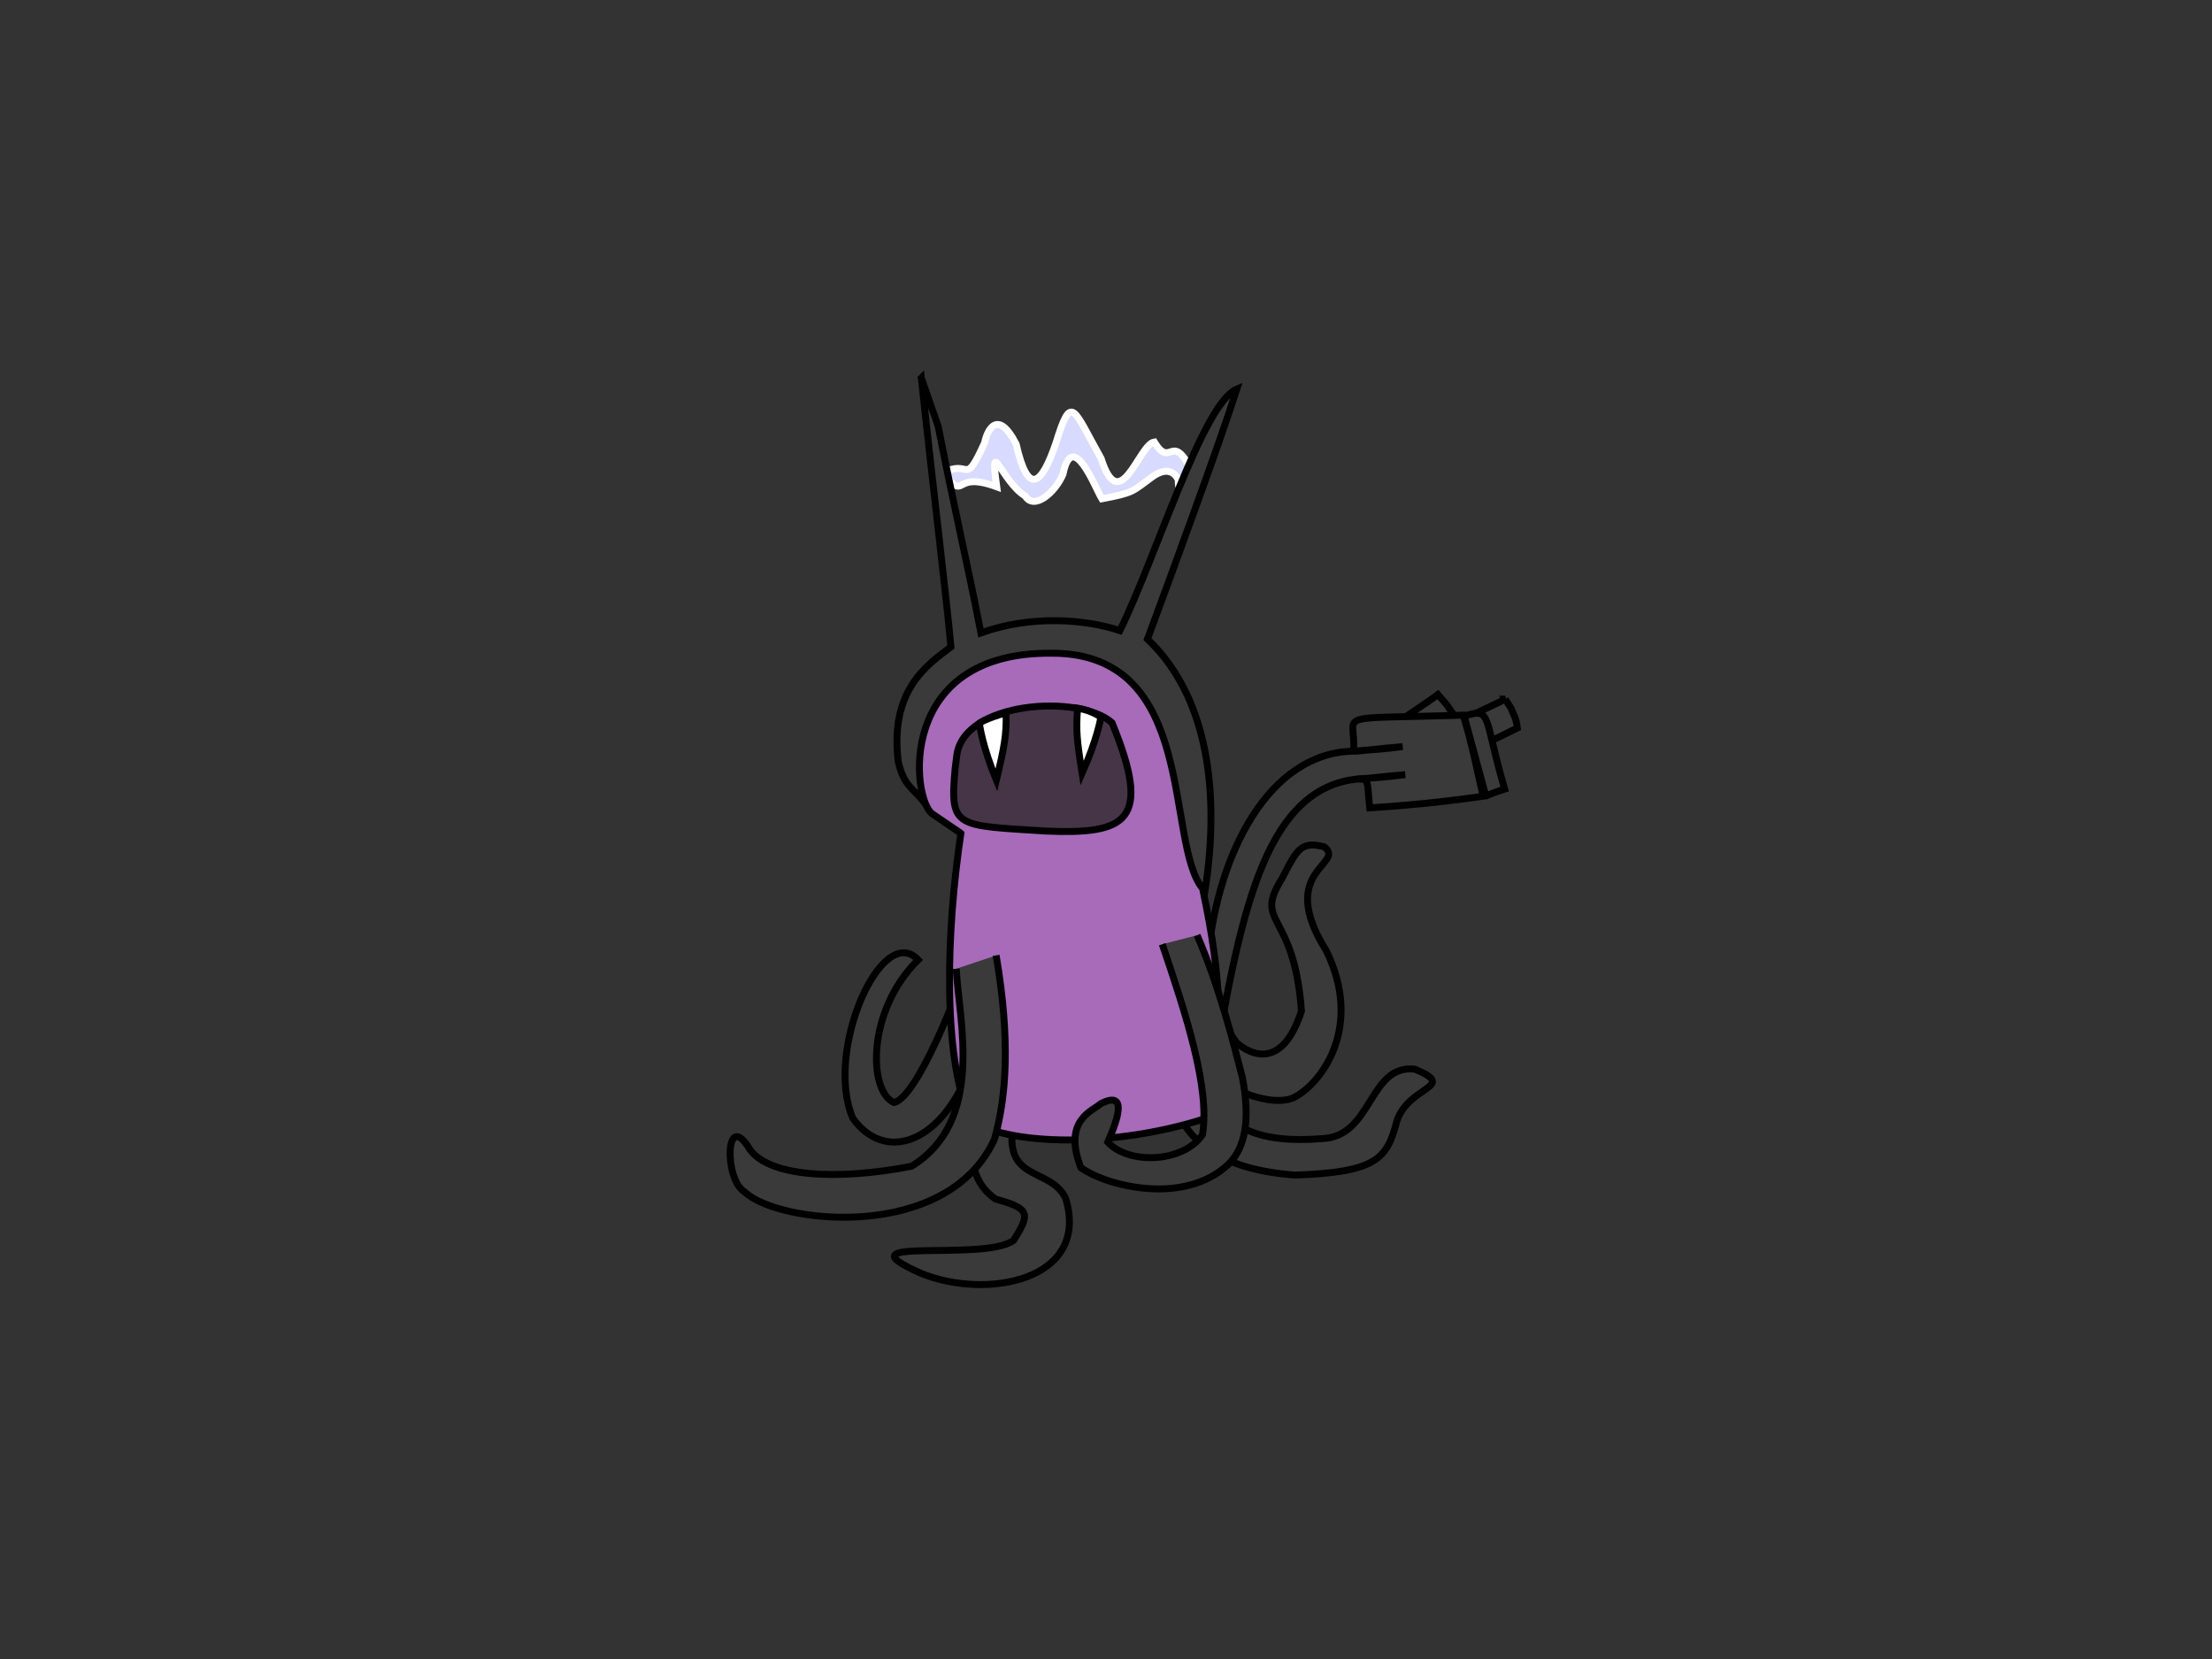 <?xml version="1.0" encoding="UTF-8"?>
<svg width="640" height="480" xmlns="http://www.w3.org/2000/svg" xmlns:svg="http://www.w3.org/2000/svg">
 <rect width="100%" height="100%" fill="#333333" stroke="none"/>
 <!-- Created with SVG-edit - http://svg-edit.googlecode.com/ -->
 <title>parabyte</title>
 <g>
  <title>Layer 1</title>
  <path stroke="#ffffff" id="svg_22" d="m272.713,136.859c7.475,8.664 2.369,-0.886 15.673,3.988c-2.136,-15.474 1.313,-1.619 8.232,2.658c2.57,4.263 8.71,-1.022 10.935,-6.285c2.77,-13.447 9.388,4.102 11.257,7.097c9.388,-1.794 8.676,-2.043 14.772,-6.493c4.182,-2.86 6.407,-0.981 7.342,1.015c-0.222,5.365 3.393,4.725 4.527,-1.32c-6.541,-13.875 -6.485,-1.375 -11.468,-9.643c-4.449,0.677 -9.922,21.978 -15.395,4.786c-8.143,-14.501 -8.543,-19.155 -13.081,-4.45c-4.127,12.056 -8.02,15.624 -11.491,0.31c-5.64,-10.992 -8.632,-3.218 -9.121,-0.451c-6.096,13.402 -3.949,4.422 -12.18,8.788z" stroke-linecap="null" stroke-linejoin="null" stroke-dasharray="null" stroke-width="2" fill="#d8dbff"/>
  <path id="svg_2" d="m266.575,109.368c3.19,30.085 7.442,65.021 8.556,77.803c-7.073,5.306 -17.765,12.683 -15.234,33.218c1.699,7.253 4.082,7.269 7.634,11.939c-3.241,-24.262 12.343,-47.477 48.69,-38.547c14.614,6.912 16.535,13.699 22.053,41.709c2.826,12.203 3.426,11.146 10.126,23.698c4.218,-25.16 2.919,-55.961 -16.403,-74.278c7.825,-21.172 20.258,-54.957 25.871,-72.354c-9.874,4.116 -23.334,48.536 -33.848,69.894c-10.151,-3.337 -25.696,-4.542 -40.21,0.667c-3.168,-16.549 -8.944,-41.934 -12.34,-59.694l-4.896,-14.054z" stroke-width="2" stroke="#000000" fill="#3a3a3a"/>
  <path stroke="#000000" transform="rotate(-37.721 411.355,211.075) " id="svg_11" d="m421.246,205.922c-4.745,-0.046 -15.205,-1.098 -20.01,-0.784c0.949,3.669 2.431,7.3 3.572,11.341c6.657,0.057 10.765,0.477 15.749,0.592c0.953,-3.318 0.687,-5.368 0.918,-7.073l-0.229,-4.076z" stroke-linecap="null" stroke-linejoin="null" stroke-dasharray="null" stroke-width="2" fill="#3a3a3a"/>
  <path stroke="#000000" id="svg_12" transform="rotate(-27.802 427.397,211.27) " d="m438.769,207.1c-5.456,-0.037 -17.482,-0.889 -23.007,-0.634c1.091,2.969 2.795,5.907 4.107,9.177c7.654,0.046 12.378,0.386 18.108,0.479c1.096,-2.685 0.79,-4.344 1.056,-5.724l-0.264,-3.298z" stroke-linecap="null" stroke-linejoin="null" stroke-dasharray="null" stroke-width="2" fill="#3a3a3a"/>
  <path id="svg_21" d="m339.274,317.559c3.279,12.047 12.94,20.74 35.373,22.425c23.485,-0.793 26.713,-4.63 29.5,-15.618c3.462,-10.387 17.812,-9.719 5.231,-15.017c-13.407,-1.543 -12.172,19.547 -26.855,20.089c-17.086,1.368 -29.575,-2.244 -33.313,-17.194" stroke-linecap="null" stroke-linejoin="null" stroke-dasharray="null" stroke-width="2" stroke="#000000" fill="#3a3a3a"/>
  <path id="svg_20" d="m350.347,290.586c0,0 7.297,10.946 7.297,10.946c0,0 12.058,12.058 18.91,-8.988c-2.091,-29.322 -14.105,-24.872 -5.562,-38.488c4.238,-8.276 5.462,-10.834 12.169,-9.021c6.407,5.017 -14.094,6.741 0.556,30c10.846,22.158 -1.379,38.099 -8.765,42.192c-6.585,4.094 -27.097,-2.436 -37.954,-21.658" stroke-linecap="null" stroke-linejoin="null" stroke-dasharray="null" stroke-width="2" stroke="#000000" fill="#3a3a3a"/>
  <path id="svg_18" d="m284.673,318.982c0,0 -9.433,19.222 3.382,27.943c10.045,2.759 10.089,4.227 5.206,11.947c-8.476,6.352 -51.795,-1.552 -26.85,9.511c19.03,7.834 49.119,2.088 41.91,-21.681c-4.705,-9.653 -19.477,-3.993 -14.582,-24.405" stroke-linecap="null" stroke-linejoin="null" stroke-dasharray="null" stroke-width="2" stroke="#000000" fill="#3a3a3a"/>
  <path stroke="#000000" id="svg_15" d="m279.471,279.703c-2.447,7.787 -14.06,37.702 -20.779,39.304c-7.509,-3.204 -7.964,-26.597 6.952,-41.288c-10.446,-11.221 -27.235,26.349 -18.911,45.804c10.727,15.05 31.883,5.801 38.193,-30.137c0.97,-3.902 2.49,-6.327 4.154,-11.265" stroke-linecap="null" stroke-linejoin="null" stroke-dasharray="null" stroke-width="2" fill="#3a3a3a"/>
  <path id="svg_8" d="m349.547,276.604c2.848,-29.722 17.62,-58.852 42.062,-59.267c0.949,-11.45 -7.727,-9.181 31.747,-10.412c2.722,8.691 3.982,16.152 5.807,23.449c-13.215,1.869 -22.129,2.64 -32.859,3.382c-0.938,-8.395 0.395,-8.999 -5.787,-8.065c-24.647,4.538 -31.803,38.38 -39.931,87.132" stroke-linecap="null" stroke-linejoin="null" stroke-dasharray="null" stroke-width="2" stroke="#000000" fill="#3a3a3a"/>
  <path id="svg_3" d="m278.017,241.105c-4.153,27.765 -5.458,63.894 2.61,82.641c9.433,7.653 42.377,8.906 70.751,-1.008c2.033,-25.932 2.402,-38.114 -3.423,-65.638c-10.986,-13.463 -1.07,-68.134 -43.569,-68.104c-45.347,-0.503 -40.578,42.334 -34.631,46.472l8.261,5.636z" stroke-linecap="null" stroke-linejoin="null" stroke-dasharray="null" stroke-width="2" stroke="#000000" fill="#a76bba"/>
  <path id="svg_5" d="m276.36,222.267c-1.602,17.442 0.007,16.499 26.321,18.193c23.124,0.936 30.901,-2.653 19.059,-31.349c-9.439,-8.406 -42.814,-6.234 -44.905,9.383l-0.475,3.772z" stroke-linecap="null" stroke-linejoin="null" stroke-dasharray="null" stroke-width="2" stroke="#000000" fill="#453547"/>
  <path id="svg_6" d="m283.401,209.492c0,0 0.726,6.174 4.88,16.21c2.253,-9.361 2.987,-13.14 2.812,-19.472c-5.156,1.452 -8.393,3.062 -7.692,3.262z" stroke-linecap="null" stroke-linejoin="null" stroke-dasharray="null" stroke-width="2" stroke="#000000" fill="#ffffff"/>
  <path transform="rotate(3.272 314.691,214.432) " stroke="#000000" id="svg_7" d="m318.08,207.588c0,0 -0.662,6.174 -4.455,16.21c-2.056,-9.361 -2.533,-12.399 -2.373,-18.731c4.121,0.432 7.468,2.321 6.828,2.521z" stroke-linecap="null" stroke-linejoin="null" stroke-dasharray="null" stroke-width="2" fill="#ffffff"/>
  <path stroke="#000000" id="svg_9" d="m405.834,216.015c-5.851,0.771 -8.067,0.831 -13.35,1.246c-0.114,0.237 7.158,-0.771 13.35,-1.246z" fill-opacity="0" stroke-linecap="null" stroke-linejoin="null" stroke-dasharray="null" stroke-width="2" fill="#000000"/>
  <path id="svg_10" stroke="#000000" d="m406.569,224.117c-5.851,0.771 -8.067,0.831 -13.35,1.246c-0.114,0.237 7.158,-0.771 13.35,-1.246z" fill-opacity="0" stroke-linecap="null" stroke-linejoin="null" stroke-dasharray="null" stroke-width="2" fill="#000000"/>
  <path id="svg_13" d="m423.626,207.201c8.109,-2.553 5.481,-0.225 11.713,21.099c-4.73,1.502 -5.406,2.177 -5.481,1.877c-0.075,-0.3 -6.232,-22.976 -6.232,-22.976z" stroke-linecap="null" stroke-linejoin="null" stroke-dasharray="null" stroke-width="2" stroke="#000000" fill="#3a3a3a"/>
  <path stroke="#000000" id="svg_17" d="m276.662,280.296c0.849,15.306 8.335,44.05 -12.911,57.131c-21.713,4.227 -41.196,2.992 -46.802,-4.861c-7.177,-11.969 -7.469,8.688 -1.547,12.253c9.554,9.285 58.59,14.835 72.334,-15.236c3.424,-12.184 4.682,-28.486 0.477,-53.158" stroke-linecap="null" stroke-linejoin="null" stroke-dasharray="null" stroke-width="2" fill="#3a3a3a"/>
  <path stroke="#000000" id="svg_19" d="m336.276,273.198c6.941,20.449 13.882,41.819 11.628,55.108c-5.447,8.072 -21.313,8.801 -27.398,2.149c3.304,-7.434 5.488,-14.923 -2.017,-11.14c-1.898,1.953 -11.261,4.448 -5.755,18.543c8.009,5.583 30.067,10.831 42.656,-0.963c5.113,-5.021 6.322,-13.272 4.075,-25.11c-2.714,-10.526 -6.607,-26.1 -13.104,-41.192" stroke-linecap="null" stroke-linejoin="null" stroke-dasharray="null" stroke-width="2" fill="#3a3a3a"/>
 </g>
</svg>